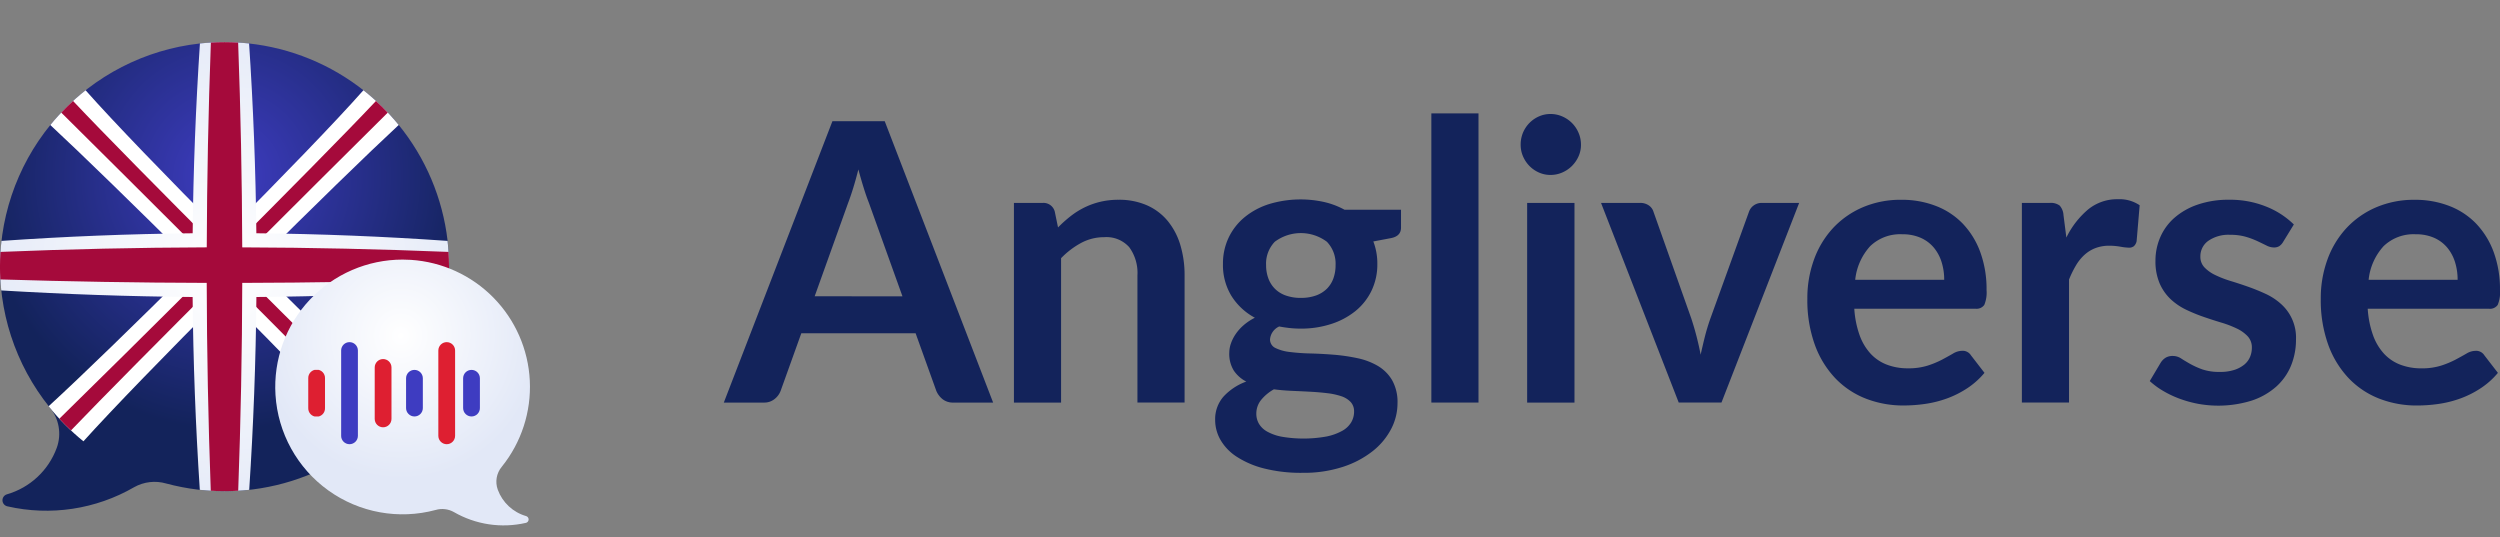 <svg xmlns="http://www.w3.org/2000/svg" xmlns:xlink="http://www.w3.org/1999/xlink" width="256.184" height="55.064" viewBox="0 0 256.184 55.064">
  <rect x="0" y="0" width="256.184" height="55.064" fill="#808080" stroke="none"/>
  <defs>
    <clipPath id="clip-path">
      <path id="Path_22" data-name="Path 22" d="M27.393,5.262a23,23,0,0,0-16.4,37.378,4.216,4.216,0,0,1,.724,4.15,7.718,7.718,0,0,1-5.12,4.764.635.635,0,0,0,.057,1.225,17.961,17.961,0,0,0,13-1.964,4.277,4.277,0,0,1,3.276-.376A23.009,23.009,0,1,0,28.91,5.213c-.5,0-1.007.016-1.517.049" transform="translate(-5.903 -5.213)" fill="none"/>
    </clipPath>
    <radialGradient id="radial-gradient" cx="0.503" cy="0.283" r="0.535" gradientUnits="objectBoundingBox">
      <stop offset="0" stop-color="#3e3cc1"/>
      <stop offset="1" stop-color="#13235b"/>
    </radialGradient>
    <clipPath id="clip-path-2">
      <path id="Path_23" data-name="Path 23" d="M29.942,25.99C24.1,20.122,18.565,14.4,15.706,11.167a23.173,23.173,0,0,0-3.615,3.56c3.155,2.927,8.876,8.5,14.758,14.357-5.9,5.874-11.678,11.484-14.93,14.459a23.144,23.144,0,0,0,3.565,3.595c2.938-3.266,8.568-9.05,14.458-14.961,5.89,5.911,11.52,11.695,14.458,14.961a23.035,23.035,0,0,0,3.564-3.6c-3.251-2.975-9.031-8.584-14.929-14.458,5.882-5.859,11.6-11.431,14.758-14.357a23.179,23.179,0,0,0-3.616-3.56c-2.859,3.236-8.4,8.955-14.236,14.823" transform="translate(-11.919 -11.167)" fill="none"/>
    </clipPath>
    <linearGradient id="linear-gradient" x1="-0.274" y1="1.274" x2="-0.251" y2="1.274" gradientUnits="objectBoundingBox">
      <stop offset="0" stop-color="#e2e8f7"/>
      <stop offset="1" stop-color="#fff"/>
    </linearGradient>
    <clipPath id="clip-path-3">
      <path id="Path_24" data-name="Path 24" d="M30.17,28.279c-6.282-6.286-12.431-12.507-15.524-15.791q-.628.573-1.21,1.191c3.2,3.171,9.412,9.342,15.7,15.631-6.313,6.308-12.6,12.525-15.894,15.742.383.415.781.818,1.193,1.2,3.184-3.321,9.417-9.6,15.732-15.915C36.485,36.658,42.718,42.934,45.9,46.255q.618-.579,1.193-1.2c-3.3-3.217-9.582-9.433-15.893-15.742,6.291-6.289,12.5-12.46,15.7-15.631q-.584-.619-1.21-1.191c-3.092,3.284-9.242,9.5-15.524,15.791" transform="translate(-13.245 -12.488)" fill="none"/>
    </clipPath>
    <linearGradient id="linear-gradient-2" x1="-0.324" y1="1.324" x2="-0.3" y2="1.324" gradientUnits="objectBoundingBox">
      <stop offset="0" stop-color="#de1f31"/>
      <stop offset="1" stop-color="#a50a3b"/>
    </linearGradient>
    <clipPath id="clip-path-4">
      <path id="Path_25" data-name="Path 25" d="M26.39,5.35q-.645,9.724-.744,19.447-9.8.1-19.593.782a23.338,23.338,0,0,0-.022,5.078q9.806.588,19.611.672.086,9.88.736,19.759a23.233,23.233,0,0,0,5.063,0q.65-9.879.736-19.759,9.806-.083,19.611-.672a23.338,23.338,0,0,0-.022-5.078q-9.8-.685-19.593-.782-.1-9.725-.744-19.447a23.3,23.3,0,0,0-5.04,0" transform="translate(-5.903 -5.213)" fill="none"/>
    </clipPath>
    <radialGradient id="radial-gradient-2" cx="0.5" cy="0.504" r="0.602" gradientUnits="objectBoundingBox">
      <stop offset="0" stop-color="#fff"/>
      <stop offset="1" stop-color="#e2e8f7"/>
    </radialGradient>
    <clipPath id="clip-path-5">
      <path id="Path_26" data-name="Path 26" d="M27.511,5.255q-.386,10.493-.421,20.986-10.569.035-21.138.466Q5.9,27.457,5.9,28.22q0,.657.036,1.308,10.576.328,21.15.355.026,10.651.415,21.3.7.042,1.406.042t1.406-.042q.389-10.651.415-21.3,10.575-.026,21.149-.355.037-.65.037-1.308,0-.763-.049-1.512-10.57-.432-21.139-.466-.034-10.494-.42-20.986c-.463-.028-.929-.042-1.4-.042s-.936.014-1.4.042" transform="translate(-5.903 -5.213)" fill="none"/>
    </clipPath>
    <linearGradient id="linear-gradient-3" x1="-0.106" y1="1.103" x2="-0.088" y2="1.103" xlink:href="#linear-gradient-2"/>
    <clipPath id="clip-path-6">
      <path id="Path_27" data-name="Path 27" d="M39.975,45.966a13.05,13.05,0,0,0,16.418,11.8,2.426,2.426,0,0,1,1.858.214,10.185,10.185,0,0,0,7.372,1.113.36.36,0,0,0,.032-.7,4.373,4.373,0,0,1-2.9-2.7,2.391,2.391,0,0,1,.41-2.354,13.044,13.044,0,0,0-9.3-21.2q-.432-.029-.861-.028A13.05,13.05,0,0,0,39.975,45.966" transform="translate(-39.951 -32.112)" fill="none"/>
    </clipPath>
    <radialGradient id="radial-gradient-3" cx="0.497" cy="0.283" r="0.535" xlink:href="#radial-gradient-2"/>
    <clipPath id="clip-path-7">
      <path id="Path_28" data-name="Path 28" d="M44.033,46.613v3.054a.859.859,0,1,0,1.717,0V46.613a.859.859,0,1,0-1.717,0" transform="translate(-44.033 -45.753)" fill="none"/>
    </clipPath>
    <linearGradient id="linear-gradient-4" x1="-21.241" y1="3.595" x2="-20.759" y2="3.595" gradientUnits="objectBoundingBox">
      <stop offset="0" stop-color="#a50a3b"/>
      <stop offset="1" stop-color="#de1f31"/>
    </linearGradient>
    <clipPath id="clip-path-8">
      <path id="Path_29" data-name="Path 29" d="M64.431,46.613v3.054a.859.859,0,0,0,1.719,0V46.613a.859.859,0,1,0-1.719,0" transform="translate(-64.431 -45.753)" fill="none"/>
    </clipPath>
    <linearGradient id="linear-gradient-5" x1="-31.051" y1="3.595" x2="-30.569" y2="3.595" gradientUnits="objectBoundingBox">
      <stop offset="0" stop-color="#13235b"/>
      <stop offset="1" stop-color="#3e3cc1"/>
    </linearGradient>
    <clipPath id="clip-path-9">
      <path id="Path_30" data-name="Path 30" d="M56.132,46.613v3.054a.859.859,0,0,0,1.719,0V46.613a.859.859,0,1,0-1.719,0" transform="translate(-56.132 -45.753)" fill="none"/>
    </clipPath>
    <linearGradient id="linear-gradient-6" x1="-27.052" y1="3.595" x2="-26.57" y2="3.595" xlink:href="#linear-gradient-5"/>
    <clipPath id="clip-path-10">
      <path id="Path_31" data-name="Path 31" d="M52.253,45.273v5.274a.859.859,0,1,0,1.719,0V45.273a.859.859,0,0,0-1.719,0" transform="translate(-52.253 -44.414)" fill="none"/>
    </clipPath>
    <linearGradient id="linear-gradient-7" x1="-25.182" y1="2.613" x2="-24.7" y2="2.613" xlink:href="#linear-gradient-4"/>
    <clipPath id="clip-path-11">
      <path id="Path_32" data-name="Path 32" d="M48.1,43.18v8.741a.859.859,0,1,0,1.718,0V43.18a.859.859,0,1,0-1.718,0" transform="translate(-48.102 -42.32)" fill="none"/>
    </clipPath>
    <linearGradient id="linear-gradient-8" x1="-23.193" y1="1.912" x2="-22.711" y2="1.912" xlink:href="#linear-gradient-5"/>
    <clipPath id="clip-path-12">
      <path id="Path_33" data-name="Path 33" d="M60.124,43.18v8.741a.859.859,0,1,0,1.718,0V43.18a.859.859,0,1,0-1.718,0" transform="translate(-60.124 -42.32)" fill="none"/>
    </clipPath>
    <linearGradient id="linear-gradient-9" x1="-28.989" y1="1.912" x2="-28.507" y2="1.912" xlink:href="#linear-gradient-4"/>
    <clipPath id="clip-path-13">
      <rect id="Rectangle_28" data-name="Rectangle 28" width="256.184" height="55.064" fill="none"/>
    </clipPath>
  </defs>
  <g id="Group_54" data-name="Group 54" transform="translate(5 0)">
    <g id="Group_29" data-name="Group 29" transform="translate(-5 4.319)">
      <g id="Group_28" data-name="Group 28" clip-path="url(#clip-path)">
        <rect id="Rectangle_15" data-name="Rectangle 15" width="47.153" height="48.581" transform="translate(-0.38 0)" fill="url(#radial-gradient)"/>
      </g>
    </g>
    <g id="Group_31" data-name="Group 31" transform="translate(-0.016 9.251)">
      <g id="Group_30" data-name="Group 30" clip-path="url(#clip-path-2)">
        <rect id="Rectangle_16" data-name="Rectangle 16" width="36.045" height="35.971" transform="translate(0 0)" fill="url(#linear-gradient)"/>
      </g>
    </g>
    <g id="Group_33" data-name="Group 33" transform="translate(1.083 10.345)">
      <g id="Group_32" data-name="Group 32" clip-path="url(#clip-path-3)">
        <rect id="Rectangle_17" data-name="Rectangle 17" width="33.849" height="33.767" transform="translate(0 0)" fill="url(#linear-gradient-2)"/>
      </g>
    </g>
    <g id="Group_35" data-name="Group 35" transform="translate(-5 4.319)">
      <g id="Group_34" data-name="Group 34" clip-path="url(#clip-path-4)">
        <rect id="Rectangle_18" data-name="Rectangle 18" width="46.014" height="46.014" transform="translate(0 0)" fill="url(#radial-gradient-2)"/>
      </g>
    </g>
    <g id="Group_37" data-name="Group 37" transform="translate(-5 4.319)">
      <g id="Group_36" data-name="Group 36" clip-path="url(#clip-path-5)">
        <rect id="Rectangle_19" data-name="Rectangle 19" width="46.014" height="46.014" transform="translate(0 0)" fill="url(#linear-gradient-3)"/>
      </g>
    </g>
    <g id="Group_39" data-name="Group 39" transform="translate(23.206 26.602)">
      <g id="Group_38" data-name="Group 38" clip-path="url(#clip-path-6)">
        <rect id="Rectangle_20" data-name="Rectangle 20" width="26.742" height="27.553" transform="translate(-0.431 0)" fill="url(#radial-gradient-3)"/>
      </g>
    </g>
    <g id="Group_41" data-name="Group 41" transform="translate(26.588 37.903)">
      <g id="Group_40" data-name="Group 40" clip-path="url(#clip-path-7)">
        <rect id="Rectangle_21" data-name="Rectangle 21" width="1.717" height="4.773" transform="translate(0 0)" fill="url(#linear-gradient-4)"/>
      </g>
    </g>
    <g id="Group_43" data-name="Group 43" transform="translate(42.458 37.903)">
      <g id="Group_42" data-name="Group 42" clip-path="url(#clip-path-8)">
        <rect id="Rectangle_22" data-name="Rectangle 22" width="1.719" height="4.773" transform="translate(0 0)" fill="url(#linear-gradient-5)"/>
      </g>
    </g>
    <g id="Group_45" data-name="Group 45" transform="translate(36.611 37.903)">
      <g id="Group_44" data-name="Group 44" clip-path="url(#clip-path-9)">
        <rect id="Rectangle_23" data-name="Rectangle 23" width="1.719" height="4.773" transform="translate(0 0)" fill="url(#linear-gradient-6)"/>
      </g>
    </g>
    <g id="Group_47" data-name="Group 47" transform="translate(33.398 36.794)">
      <g id="Group_46" data-name="Group 46" clip-path="url(#clip-path-10)">
        <rect id="Rectangle_24" data-name="Rectangle 24" width="1.719" height="6.993" transform="translate(0 0)" fill="url(#linear-gradient-7)"/>
      </g>
    </g>
    <g id="Group_49" data-name="Group 49" transform="translate(29.959 35.059)">
      <g id="Group_48" data-name="Group 48" clip-path="url(#clip-path-11)">
        <rect id="Rectangle_25" data-name="Rectangle 25" width="1.718" height="10.461" transform="translate(0 0)" fill="url(#linear-gradient-8)"/>
      </g>
    </g>
    <g id="Group_51" data-name="Group 51" transform="translate(39.918 35.059)">
      <g id="Group_50" data-name="Group 50" clip-path="url(#clip-path-12)">
        <rect id="Rectangle_26" data-name="Rectangle 26" width="1.718" height="10.461" transform="translate(0 0)" fill="url(#linear-gradient-9)"/>
      </g>
    </g>
    <g id="Group_53" data-name="Group 53" transform="translate(-5 0)">
      <g id="Group_52" data-name="Group 52" clip-path="url(#clip-path-13)">
        <path id="Path_34" data-name="Path 34" d="M118.879,43.825h-4.068a1.71,1.71,0,0,1-1.115-.35,2.15,2.15,0,0,1-.646-.867l-2.113-5.882H99.222l-2.112,5.882a1.911,1.911,0,0,1-.607.838,1.672,1.672,0,0,1-1.115.379H91.282l11.129-28.834h5.359Zm-9.291-10.888-3.442-9.591q-.254-.637-.528-1.515t-.548-1.895q-.255,1.018-.528,1.9t-.527,1.545l-3.423,9.552Z" transform="translate(-17.11 -2.572)" fill="#13235b"/>
        <path id="Path_35" data-name="Path 35" d="M132.388,27.547a13.194,13.194,0,0,1,1.281-1.147,8.1,8.1,0,0,1,1.428-.9,7.851,7.851,0,0,1,1.613-.578,7.96,7.96,0,0,1,1.878-.21,7.081,7.081,0,0,1,2.915.568,5.776,5.776,0,0,1,2.122,1.6,7.061,7.061,0,0,1,1.291,2.452,10.622,10.622,0,0,1,.44,3.141V45.493h-4.831V32.472a4.47,4.47,0,0,0-.84-2.9,3.123,3.123,0,0,0-2.563-1.026,4.953,4.953,0,0,0-2.347.578A8.4,8.4,0,0,0,132.7,30.7v14.8h-4.831V25.034h2.954a1.19,1.19,0,0,1,1.233.9Z" transform="translate(-23.968 -4.241)" fill="#13235b"/>
        <path id="Path_36" data-name="Path 36" d="M172.294,25.724v1.835q0,.877-1.037,1.076l-1.8.34a6.33,6.33,0,0,1,.411,2.313,6.189,6.189,0,0,1-.6,2.741,6.067,6.067,0,0,1-1.653,2.084,7.684,7.684,0,0,1-2.494,1.325,9.922,9.922,0,0,1-3.1.469,10.476,10.476,0,0,1-1.134-.06c-.366-.04-.723-.093-1.076-.16a1.6,1.6,0,0,0-.939,1.3.958.958,0,0,0,.557.907,4.5,4.5,0,0,0,1.476.408,20.2,20.2,0,0,0,2.093.15q1.173.03,2.405.129a18.967,18.967,0,0,1,2.406.35,6.966,6.966,0,0,1,2.092.787,4.143,4.143,0,0,1,1.477,1.465,4.57,4.57,0,0,1,.557,2.383,5.692,5.692,0,0,1-.656,2.632,7.047,7.047,0,0,1-1.9,2.273,9.821,9.821,0,0,1-3.051,1.605,12.908,12.908,0,0,1-4.117.608,15.472,15.472,0,0,1-3.951-.448,9.32,9.32,0,0,1-2.8-1.2,5.1,5.1,0,0,1-1.663-1.725,4.1,4.1,0,0,1-.548-2.034,3.5,3.5,0,0,1,.851-2.4,5.9,5.9,0,0,1,2.337-1.545,3.386,3.386,0,0,1-1.272-1.117,3.233,3.233,0,0,1-.469-1.834,2.917,2.917,0,0,1,.166-.947,4.089,4.089,0,0,1,.489-.968,4.717,4.717,0,0,1,.812-.907,5.593,5.593,0,0,1,1.155-.768,6.381,6.381,0,0,1-2.4-2.233,6.059,6.059,0,0,1-.87-3.27,6.19,6.19,0,0,1,.6-2.742,6.114,6.114,0,0,1,1.663-2.093,7.52,7.52,0,0,1,2.524-1.326,11.154,11.154,0,0,1,5.6-.19,8.18,8.18,0,0,1,2.074.788ZM167.483,46.4a1.38,1.38,0,0,0-.353-.978,2.315,2.315,0,0,0-.958-.588,7.061,7.061,0,0,0-1.418-.309c-.542-.066-1.115-.116-1.722-.149s-1.231-.063-1.877-.09-1.275-.08-1.888-.159a4.541,4.541,0,0,0-1.3,1.077,2.22,2.22,0,0,0-.5,1.436,2.019,2.019,0,0,0,.264,1.007,2.228,2.228,0,0,0,.841.807,4.937,4.937,0,0,0,1.5.529,13.224,13.224,0,0,0,4.577-.02,5.551,5.551,0,0,0,1.613-.578,2.46,2.46,0,0,0,.929-.877,2.165,2.165,0,0,0,.294-1.107m-5.457-11.645a4.449,4.449,0,0,0,1.565-.249,3.057,3.057,0,0,0,1.105-.688,2.86,2.86,0,0,0,.665-1.057,3.947,3.947,0,0,0,.225-1.356,3.241,3.241,0,0,0-.89-2.4,4.457,4.457,0,0,0-5.339,0,3.239,3.239,0,0,0-.891,2.4,3.891,3.891,0,0,0,.225,1.336,2.925,2.925,0,0,0,.665,1.066,2.956,2.956,0,0,0,1.115.7,4.461,4.461,0,0,0,1.554.249" transform="translate(-28.727 -4.232)" fill="#13235b"/>
        <rect id="Rectangle_27" data-name="Rectangle 27" width="4.831" height="29.632" transform="translate(146.676 11.62)" fill="#13235b"/>
        <path id="Path_37" data-name="Path 37" d="M197.955,17.25a2.855,2.855,0,0,1-.254,1.2,3.291,3.291,0,0,1-.675.978,3.207,3.207,0,0,1-.988.668,2.969,2.969,0,0,1-1.212.249,2.857,2.857,0,0,1-1.183-.249,3.125,3.125,0,0,1-.968-.668,3.236,3.236,0,0,1-.656-.978,2.952,2.952,0,0,1-.245-1.2,3.131,3.131,0,0,1,1.868-2.9,2.857,2.857,0,0,1,1.183-.249,2.969,2.969,0,0,1,1.212.249,3.162,3.162,0,0,1,1.663,1.665,3.048,3.048,0,0,1,.254,1.236m-.665,26.421h-4.851V23.213h4.851Z" transform="translate(-35.946 -2.419)" fill="#13235b"/>
        <path id="Path_38" data-name="Path 38" d="M222.211,25.1,214.25,45.559H209.87L201.909,25.1h3.99a1.52,1.52,0,0,1,.909.259,1.222,1.222,0,0,1,.479.658l3.872,10.928q.313.957.548,1.875t.41,1.834q.2-.917.43-1.834t.568-1.875l3.951-10.928a1.343,1.343,0,0,1,.489-.658,1.376,1.376,0,0,1,.841-.259Z" transform="translate(-37.845 -4.307)" fill="#13235b"/>
        <path id="Path_39" data-name="Path 39" d="M232.74,35.881a9.875,9.875,0,0,0,.548,2.722,5.583,5.583,0,0,0,1.134,1.895,4.44,4.44,0,0,0,1.672,1.117,5.972,5.972,0,0,0,2.142.369,6.507,6.507,0,0,0,2.024-.279,9.348,9.348,0,0,0,1.487-.618q.635-.339,1.115-.618a1.84,1.84,0,0,1,.929-.279.992.992,0,0,1,.9.458l1.389,1.8a8.081,8.081,0,0,1-1.8,1.6,10,10,0,0,1-2.083,1.037,11.187,11.187,0,0,1-2.211.548,15.572,15.572,0,0,1-2.181.159,10.537,10.537,0,0,1-3.892-.707,8.7,8.7,0,0,1-3.129-2.094,9.846,9.846,0,0,1-2.092-3.43,13.5,13.5,0,0,1-.763-4.735,11.518,11.518,0,0,1,.665-3.938,9.483,9.483,0,0,1,1.906-3.21,8.987,8.987,0,0,1,3.032-2.164,9.817,9.817,0,0,1,4.038-.8,9.643,9.643,0,0,1,3.5.619,7.623,7.623,0,0,1,2.759,1.8,8.4,8.4,0,0,1,1.809,2.911,11.048,11.048,0,0,1,.655,3.938,3.259,3.259,0,0,1-.234,1.505.967.967,0,0,1-.9.389Zm9.212-2.971a6.023,6.023,0,0,0-.263-1.8,4.319,4.319,0,0,0-.793-1.486,3.683,3.683,0,0,0-1.339-1.007,4.523,4.523,0,0,0-1.888-.369,4.425,4.425,0,0,0-3.3,1.216,6.028,6.028,0,0,0-1.536,3.45Z" transform="translate(-42.723 -4.241)" fill="#13235b"/>
        <path id="Path_40" data-name="Path 40" d="M259.542,28.571a8.8,8.8,0,0,1,2.23-2.881,4.693,4.693,0,0,1,3.051-1.047,3.681,3.681,0,0,1,2.23.618l-.313,3.689a.962.962,0,0,1-.284.509.776.776,0,0,1-.5.149,5.5,5.5,0,0,1-.871-.1,6.618,6.618,0,0,0-1.125-.1,3.967,3.967,0,0,0-1.428.239,3.563,3.563,0,0,0-1.125.688,4.663,4.663,0,0,0-.88,1.087,10.581,10.581,0,0,0-.714,1.456v12.6h-4.831V25.022h2.836a1.535,1.535,0,0,1,1.036.27,1.591,1.591,0,0,1,.392.967Z" transform="translate(-47.794 -4.228)" fill="#13235b"/>
        <path id="Path_41" data-name="Path 41" d="M284.782,29.022a1.31,1.31,0,0,1-.411.449,1.051,1.051,0,0,1-.548.129,1.7,1.7,0,0,1-.752-.2c-.268-.133-.577-.282-.93-.449a8.331,8.331,0,0,0-1.2-.448,5.634,5.634,0,0,0-1.593-.2,3.622,3.622,0,0,0-2.24.618,1.936,1.936,0,0,0-.812,1.615,1.563,1.563,0,0,0,.42,1.107,3.8,3.8,0,0,0,1.115.787,10.793,10.793,0,0,0,1.576.609q.88.268,1.789.588t1.789.727a6.264,6.264,0,0,1,1.575,1.036,4.605,4.605,0,0,1,1.535,3.62,7.036,7.036,0,0,1-.518,2.721,5.889,5.889,0,0,1-1.536,2.154,7.2,7.2,0,0,1-2.513,1.416,11.552,11.552,0,0,1-5.477.319,11.771,11.771,0,0,1-1.9-.529,10.3,10.3,0,0,1-1.682-.8,8.084,8.084,0,0,1-1.359-1l1.115-1.874a1.59,1.59,0,0,1,.509-.519,1.4,1.4,0,0,1,.743-.18,1.545,1.545,0,0,1,.851.259q.4.26.929.558a8.252,8.252,0,0,0,1.242.559,5.381,5.381,0,0,0,1.809.259,4.623,4.623,0,0,0,1.477-.21A3.126,3.126,0,0,0,280.8,41.6a2.05,2.05,0,0,0,.586-.787,2.392,2.392,0,0,0,.186-.927,1.675,1.675,0,0,0-.42-1.177,3.732,3.732,0,0,0-1.115-.8,10.766,10.766,0,0,0-1.585-.608q-.891-.268-1.818-.587a16.632,16.632,0,0,1-1.819-.748,6.2,6.2,0,0,1-1.585-1.087,4.935,4.935,0,0,1-1.115-1.615,5.732,5.732,0,0,1-.421-2.313,5.991,5.991,0,0,1,.489-2.392,5.6,5.6,0,0,1,1.438-1.984,7.1,7.1,0,0,1,2.366-1.356,9.671,9.671,0,0,1,3.276-.509,9.851,9.851,0,0,1,3.774.7,8.5,8.5,0,0,1,2.837,1.834Z" transform="translate(-50.816 -4.241)" fill="#13235b"/>
        <path id="Path_42" data-name="Path 42" d="M297.488,35.881a9.876,9.876,0,0,0,.548,2.722A5.583,5.583,0,0,0,299.17,40.5a4.44,4.44,0,0,0,1.672,1.117,5.971,5.971,0,0,0,2.142.369,6.507,6.507,0,0,0,2.024-.279,9.348,9.348,0,0,0,1.487-.618q.635-.339,1.115-.618a1.841,1.841,0,0,1,.929-.279.992.992,0,0,1,.9.458l1.389,1.8a8.082,8.082,0,0,1-1.8,1.6,10,10,0,0,1-2.083,1.037,11.186,11.186,0,0,1-2.211.548,15.572,15.572,0,0,1-2.181.159,10.537,10.537,0,0,1-3.892-.707,8.7,8.7,0,0,1-3.129-2.094,9.845,9.845,0,0,1-2.092-3.43,13.5,13.5,0,0,1-.763-4.735,11.518,11.518,0,0,1,.665-3.938,9.482,9.482,0,0,1,1.906-3.21,8.986,8.986,0,0,1,3.032-2.164,9.816,9.816,0,0,1,4.038-.8,9.644,9.644,0,0,1,3.5.619,7.623,7.623,0,0,1,2.759,1.8,8.4,8.4,0,0,1,1.809,2.911,11.047,11.047,0,0,1,.655,3.938,3.258,3.258,0,0,1-.234,1.505.967.967,0,0,1-.9.389Zm9.212-2.971a6.023,6.023,0,0,0-.263-1.8,4.319,4.319,0,0,0-.793-1.486,3.683,3.683,0,0,0-1.339-1.007,4.523,4.523,0,0,0-1.888-.369,4.425,4.425,0,0,0-3.3,1.216,6.028,6.028,0,0,0-1.536,3.45Z" transform="translate(-54.859 -4.241)" fill="#13235b"/>
      </g>
    </g>
  </g>
</svg>
